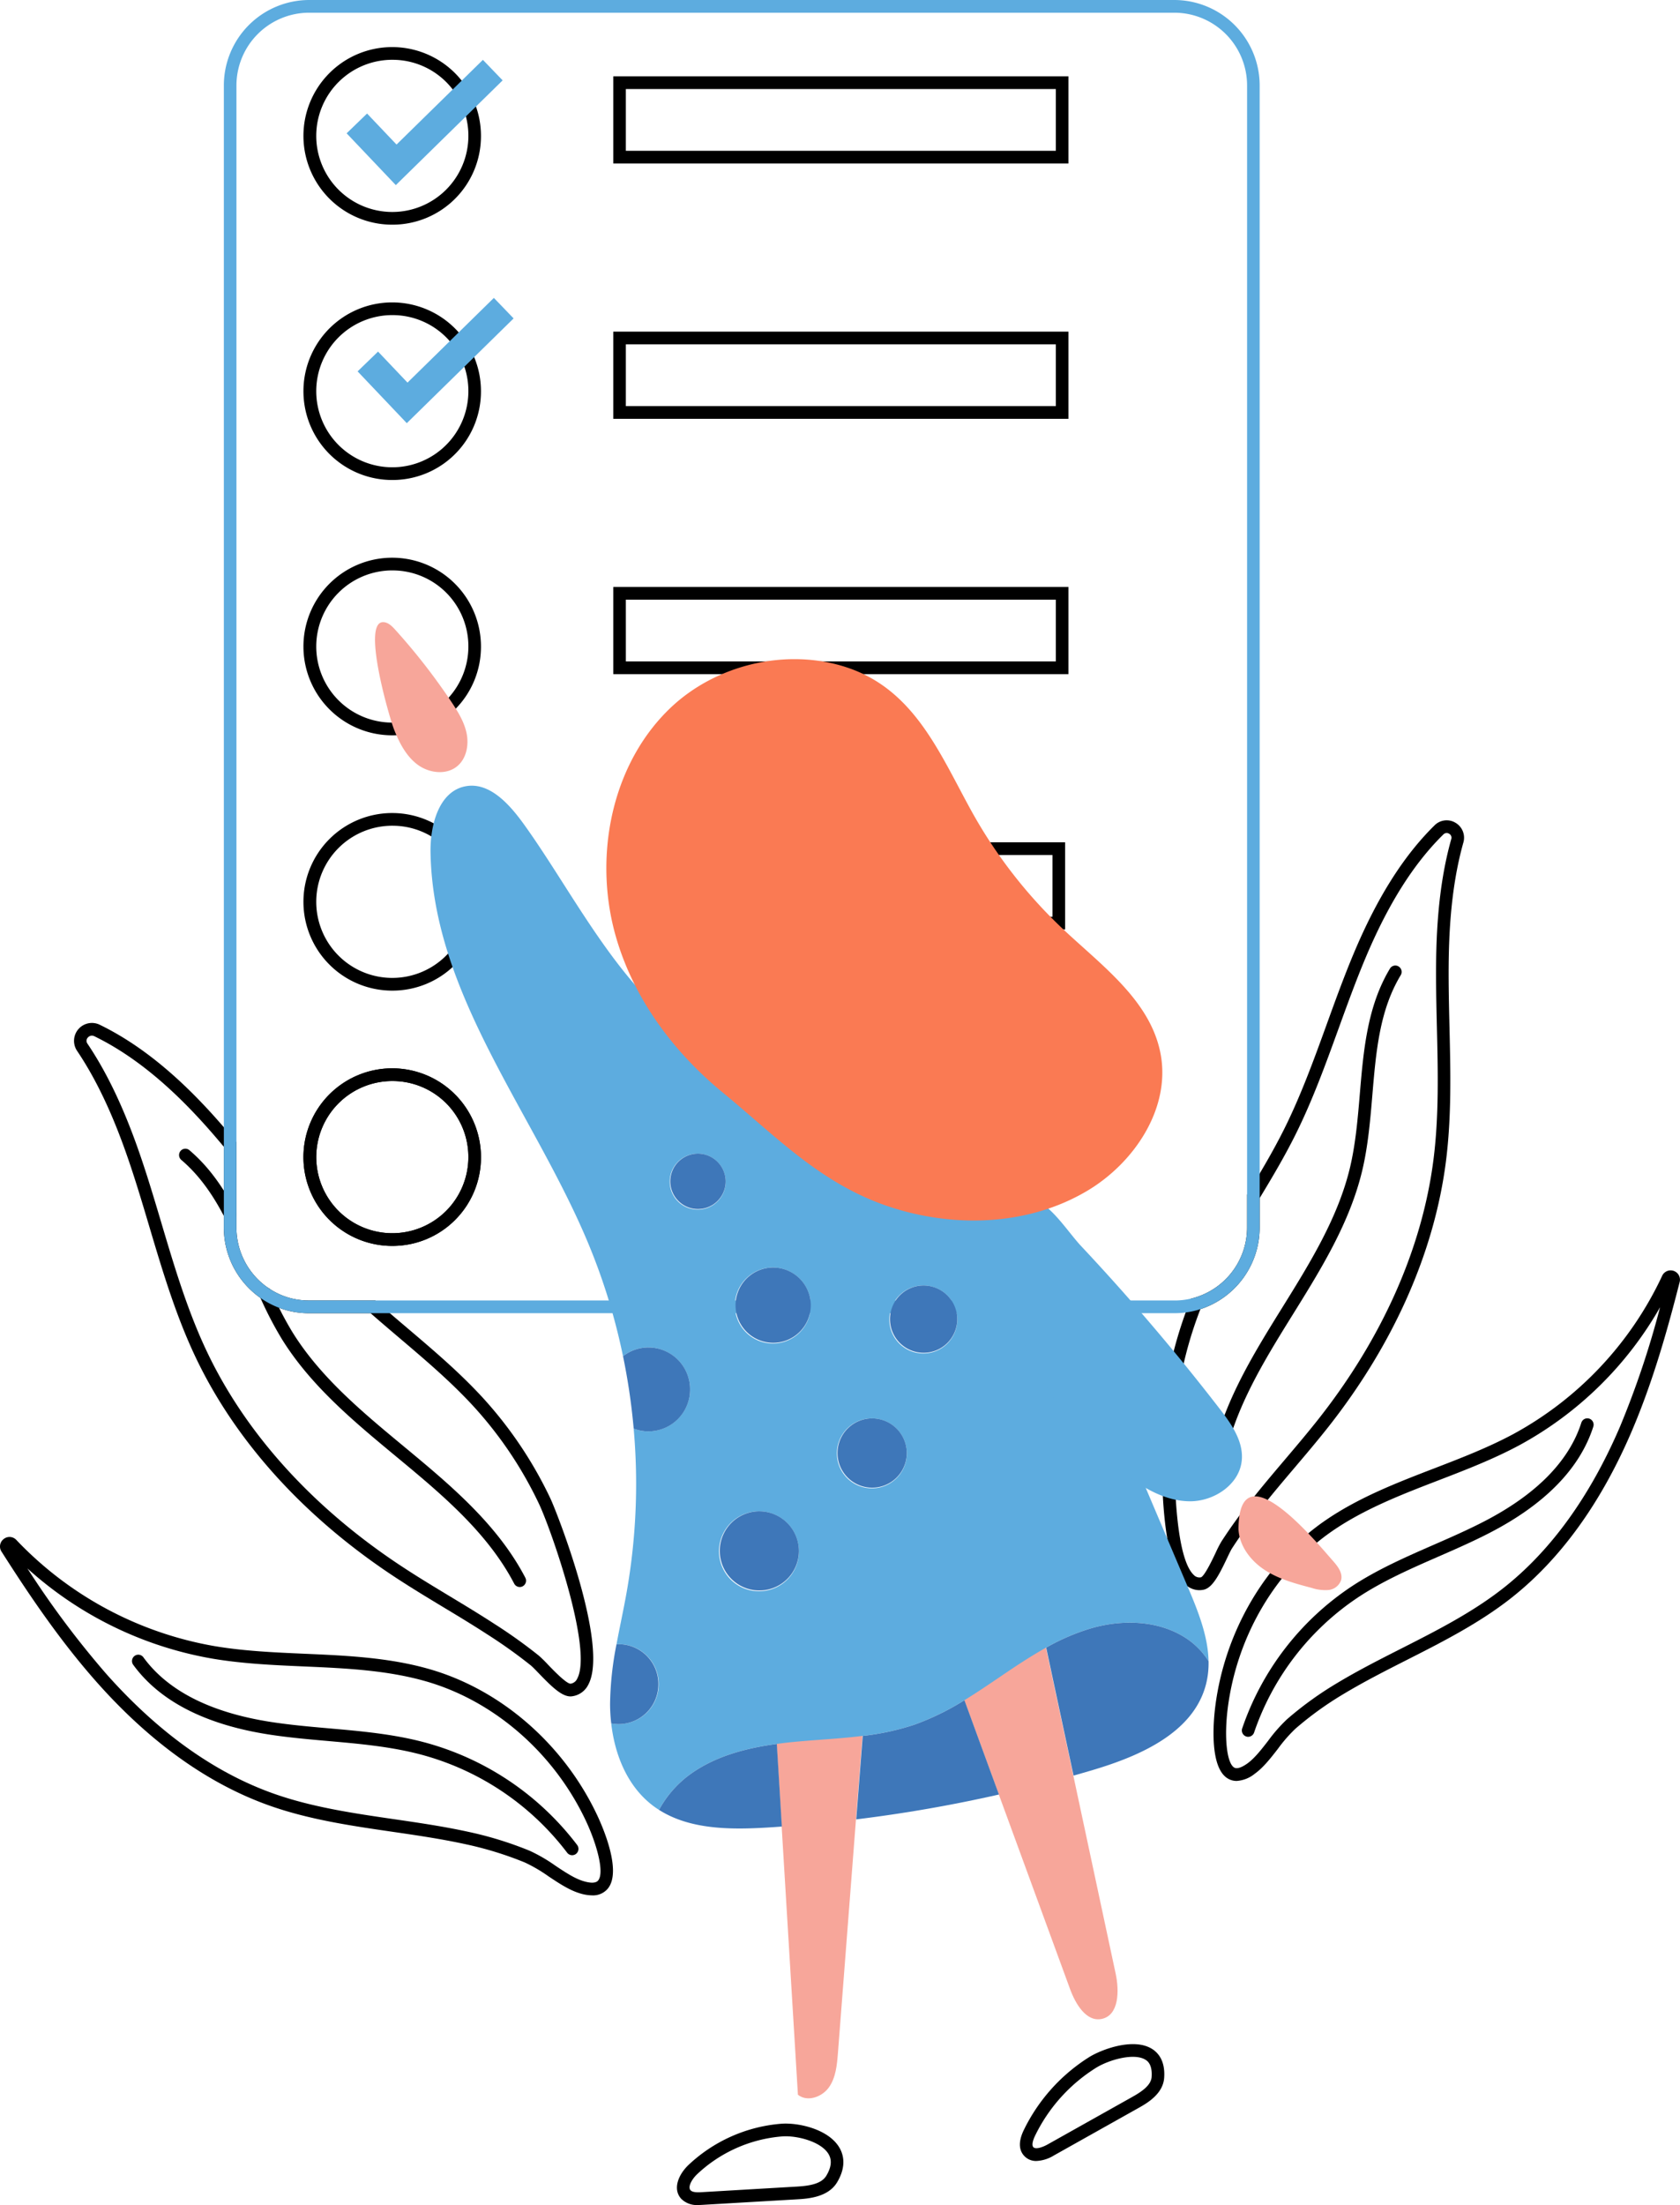<svg xmlns="http://www.w3.org/2000/svg" width="522.376" height="685.36" viewBox="0 0 522.376 685.36">
  <g>
    <path d="M122.2,387.256a27.6,27.6,0,1,1,27.349-27.6A27.505,27.505,0,0,1,122.2,387.256Zm0-51.247a23.649,23.649,0,1,0,23.434,23.648A23.569,23.569,0,0,0,122.2,336.009Z"/>
    <path d="M217.086,685.36a6.838,6.838,0,0,1-5.258-1.917c-2.807-3.091-.8-7.624,2.25-10.529a47.578,47.578,0,0,1,28.671-12.8c5.243-.452,14.636,1.54,18.151,7.246,1.373,2.229,2.381,5.936-.614,10.943-2.829,4.727-9.267,5.1-12.362,5.286L218.46,685.31C218.07,685.332,217.6,685.36,217.086,685.36ZM244.277,664q-.628,0-1.195.049a43.659,43.659,0,0,0-26.317,11.739h0c-1.7,1.616-2.963,3.981-2.05,4.985.606.668,2.047.68,3.519.593l29.464-1.725c3.883-.226,7.688-.794,9.238-3.384,1.6-2.681,1.814-4.91.641-6.814C255.373,665.867,248.776,664,244.277,664Z"/>
    <path d="M322.256,671.672a4.969,4.969,0,0,1-3.96-1.767c-1.561-1.862-1.56-4.472,0-7.757h0A55.317,55.317,0,0,1,338.655,639.4c3.67-2.3,13.671-6.155,19.488-2.6,1.966,1.2,4.226,3.748,3.837,9.073-.368,5.06-5.51,7.944-7.98,9.33l-26.3,14.755A11.341,11.341,0,0,1,322.256,671.672Zm-.429-7.815c-.8,1.681-1,2.955-.542,3.5.661.789,2.747.141,4.518-.852l26.3-14.755c2.851-1.6,5.791-3.583,5.979-6.167.293-4.029-1.4-5.063-1.959-5.4-3.551-2.164-11.357.044-15.395,2.578A51.349,51.349,0,0,0,321.827,663.857Z"/>
    <path d="M332.214,50.823H190.689v-27.1H332.214ZM194.6,46.873H328.3V27.678H194.6Z"/>
    <path d="M332.214,130.18H190.689v-27.1H332.214ZM194.6,126.229H328.3V107.034H194.6Z"/>
    <path d="M332.214,209.536H190.689v-27.1H332.214Zm-137.61-3.95H328.3v-19.2H194.6Z"/>
    <path d="M331.18,288.894H191.959V261.8H331.18Zm-135.307-3.951H327.266V265.748H195.873Z"/>
    <path d="M122.2,69.835a27.6,27.6,0,1,1,27.35-27.6A27.507,27.507,0,0,1,122.2,69.835Zm0-51.25a23.651,23.651,0,1,0,23.435,23.65A23.571,23.571,0,0,0,122.2,18.585Z"/>
    <path d="M122.2,149.193a27.6,27.6,0,1,1,27.35-27.6A27.508,27.508,0,0,1,122.2,149.193Zm0-51.252a23.651,23.651,0,1,0,23.435,23.65A23.571,23.571,0,0,0,122.2,97.941Z"/>
    <path d="M122.2,228.549a27.6,27.6,0,1,1,27.35-27.6A27.507,27.507,0,0,1,122.2,228.549Zm0-51.251a23.651,23.651,0,1,0,23.435,23.65A23.571,23.571,0,0,0,122.2,177.3Z"/>
    <path d="M122.2,307.906a27.6,27.6,0,1,1,27.35-27.6A27.508,27.508,0,0,1,122.2,307.906Zm0-51.252a23.651,23.651,0,1,0,23.435,23.651A23.571,23.571,0,0,0,122.2,256.654Z"/>
    <path d="M122.2,387.256a27.6,27.6,0,1,1,27.349-27.6A27.505,27.505,0,0,1,122.2,387.256Zm0-51.247a23.649,23.649,0,1,0,23.434,23.648A23.569,23.569,0,0,0,122.2,336.009Z"/>
    <polygon points="123.074 57.539 107.778 41.439 114.135 35.288 123.296 44.93 150.151 18.603 156.288 24.978 123.074 57.539" fill="#5dacdf"/>
    <polygon points="126.487 131.531 111.192 115.431 117.549 109.28 126.709 118.922 153.564 92.596 159.702 98.971 126.487 131.531" fill="#5dacdf"/>
    <path d="M384.515,553.55a5.284,5.284,0,0,1-2.779-.776c-5.748-3.477-4.423-17.881-3.881-22.214,2.939-23.461,15.631-45.06,33.95-57.775h0c10.459-7.259,22.443-11.876,34.034-16.34,8.317-3.2,16.917-6.516,24.813-10.765a108.028,108.028,0,0,0,46.2-49.182,2.9,2.9,0,0,1,5.426,1.961c-3.611,14.182-8.215,30.808-14.989,46.585-9.565,22.281-22.169,39.675-37.462,51.7-9.926,7.8-21.292,13.571-32.285,19.147-6.564,3.33-13.351,6.774-19.72,10.6a104.219,104.219,0,0,0-15.031,10.833,45.751,45.751,0,0,0-5.422,6.219c-2.239,2.888-4.555,5.874-7.267,7.814A9.911,9.911,0,0,1,384.515,553.55Zm29.509-77.511h0c-17.415,12.089-29.484,32.655-32.285,55.017-1.136,9.069-.272,16.949,2.01,18.329,1.1.672,3.037-.5,4.091-1.252,2.245-1.605,4.382-4.361,6.448-7.025a48.551,48.551,0,0,1,5.937-6.766,108.156,108.156,0,0,1,15.6-11.246c6.489-3.9,13.339-7.373,19.964-10.734,10.823-5.491,22.015-11.169,31.637-18.735,14.77-11.613,26.974-28.487,36.277-50.153a279.47,279.47,0,0,0,12.477-37.161,111.684,111.684,0,0,1-43.683,42.853c-8.111,4.365-16.829,7.722-25.259,10.97C435.86,464.517,424.1,469.048,414.024,476.039Z"/>
    <path d="M388.1,539.834a1.909,1.909,0,0,1-.635-.108,1.979,1.979,0,0,1-1.216-2.509,86.4,86.4,0,0,1,34.184-44.229c7.965-5.227,16.765-9.073,25.275-12.793,5.245-2.293,10.669-4.664,15.8-7.321,16.194-8.384,26.351-18.7,30.189-30.663a1.953,1.953,0,0,1,2.464-1.27,1.979,1.979,0,0,1,1.259,2.487c-4.168,12.993-14.976,24.083-32.125,32.96-5.246,2.716-10.729,5.114-16.032,7.431-8.361,3.656-17.008,7.435-24.7,12.481a82.435,82.435,0,0,0-32.617,42.2A1.961,1.961,0,0,1,388.1,539.834Z"/>
    <path d="M372.932,494.258a6.369,6.369,0,0,1-4.447-1.874c-9.608-9.117-7.035-52.522-6.439-57.16a126.373,126.373,0,0,1,7.919-30.668l.363-.908.934-.259a22.71,22.71,0,0,0,16.5-21.888V371.285l.288-.475c3.783-6.234,7.765-12.9,11.22-19.818,5.242-10.5,9.332-21.784,13.288-32.7,2.651-7.317,5.392-14.882,8.469-22.186,7.221-17.154,15.407-30.1,25.026-39.565a5.308,5.308,0,0,1,6.542-.792,5.38,5.38,0,0,1,2.42,6.142h0c-4.194,14.879-4.646,30.738-4.573,42.892.027,4.827.145,9.747.258,14.506.328,13.7.666,27.875-1.112,41.761-3.618,28.235-16.285,56.784-36.629,82.563-3.383,4.283-6.961,8.5-10.422,12.582-3.352,3.954-6.819,8.043-10.084,12.16a153.051,153.051,0,0,0-9.4,12.955c-.355.557-.924,1.752-1.526,3.019-2.566,5.4-4.594,9.258-7.334,9.8A6.558,6.558,0,0,1,372.932,494.258Zm.316-87.342a122.462,122.462,0,0,0-7.32,28.816c-1.067,8.306-1.978,46.927,5.239,53.774a2.409,2.409,0,0,0,2.274.75c1.158-.495,3.538-5.5,4.554-7.635a36.409,36.409,0,0,1,1.765-3.449,156.5,156.5,0,0,1,9.638-13.284c3.3-4.168,6.793-8.281,10.166-12.261,3.439-4.054,6.994-8.246,10.335-12.476,19.9-25.213,32.281-53.087,35.808-80.607,1.74-13.585,1.405-27.6,1.081-41.159-.115-4.776-.232-9.715-.259-14.578-.076-12.414.393-28.636,4.722-43.995h0a1.4,1.4,0,0,0-.654-1.666,1.427,1.427,0,0,0-1.806.221c-9.244,9.1-17.146,21.621-24.16,38.285-3.038,7.212-5.761,14.729-8.4,22-4,11.021-8.124,22.419-13.468,33.12-3.434,6.877-7.35,13.46-11.09,19.628v9.1A26.686,26.686,0,0,1,373.248,406.916Z"/>
    <path d="M378.337,457.9a2.007,2.007,0,0,1-.325-.027,1.973,1.973,0,0,1-1.607-2.274c3-18.111,12.835-33.942,22.346-49.252,8.52-13.715,17.33-27.9,21.031-43.521,1.736-7.334,2.4-15.185,3.036-22.778,1.126-13.4,2.292-27.249,9.371-38.993a1.947,1.947,0,0,1,2.689-.661,1.985,1.985,0,0,1,.656,2.714c-6.6,10.951-7.677,23.736-8.816,37.273-.651,7.739-1.325,15.741-3.129,23.363-3.85,16.255-12.834,30.717-21.522,44.7-9.306,14.982-18.931,30.474-21.8,47.806A1.964,1.964,0,0,1,378.337,457.9Z"/>
    <g>
      <path d="M184.134,589.119a13.521,13.521,0,0,1-3.891-.654c-3.3-1-6.54-3.163-9.675-5.251A47.083,47.083,0,0,0,163.2,578.9a108.34,108.34,0,0,0-18.383-5.67c-7.544-1.654-15.379-2.8-22.957-3.9-12.683-1.848-25.8-3.76-38.124-8.135-19-6.742-37.025-19.617-53.588-38.269C18.41,509.716,8.563,494.965.477,482.277a2.913,2.913,0,0,1,.65-3.9,2.888,2.888,0,0,1,3.96.276,111.112,111.112,0,0,0,61.535,32.976c9.2,1.566,18.8,1.986,28.077,2.391,12.922.564,26.284,1.148,38.965,4.815,22.212,6.423,41.657,23.379,52.017,45.355,1.9,4.036,7.757,17.61,3.25,22.9A5.971,5.971,0,0,1,184.134,589.119ZM8.523,487.5a284.722,284.722,0,0,0,24.535,32.791c16.121,18.152,33.606,30.661,51.973,37.179,11.965,4.248,24.888,6.131,37.384,7.952,7.646,1.114,15.551,2.266,23.23,3.95a112.145,112.145,0,0,1,19.045,5.879,49.767,49.767,0,0,1,8.033,4.666c3.035,2.019,5.9,3.928,8.651,4.765,1.611.49,3.714.86,4.589-.165,2.075-2.438-.417-11.419-3.816-18.63-9.885-20.97-28.412-37.14-49.561-43.255h0c-12.236-3.539-25.362-4.112-38.056-4.666-9.4-.411-19.122-.836-28.559-2.443A114.943,114.943,0,0,1,8.523,487.5Z"/>
      <path d="M177.905,576.635a1.944,1.944,0,0,1-1.557-.778,84.408,84.408,0,0,0-45.824-30.6c-9.245-2.416-19.037-3.278-28.5-4.111-6-.528-12.207-1.073-18.276-2.008-19.83-3.056-34.069-10.35-42.323-21.681a1.988,1.988,0,0,1,.418-2.761,1.944,1.944,0,0,1,2.736.422c7.616,10.455,20.993,17.223,39.76,20.114,5.943.916,12.085,1.456,18.024,1.979,9.629.847,19.586,1.723,29.147,4.221a88.335,88.335,0,0,1,47.954,32.031,1.985,1.985,0,0,1-.369,2.768A1.934,1.934,0,0,1,177.905,576.635Z"/>
      <path d="M177.386,527.278c-2.733,0-5.832-2.993-9.843-7.165-1.007-1.047-1.958-2.037-2.491-2.464a154.85,154.85,0,0,0-13.451-9.6c-4.508-2.932-9.2-5.765-13.744-8.5-4.779-2.885-9.721-5.868-14.484-8.987-28.382-18.539-50.016-42.306-62.563-68.732-6.167-12.984-10.325-26.953-14.346-40.462-1.4-4.7-2.845-9.556-4.352-14.29-3.8-11.94-9.3-27.333-18.162-40.477a5.564,5.564,0,0,1,7.074-8.081C43.585,324.635,55.813,334.6,68.409,349c1.628,1.857,3.2,3.718,4.649,5.452l.462.551v26.5a22.71,22.71,0,0,0,10.1,18.954,22.165,22.165,0,0,0,12.39,3.759h20.693l.554.489c3.123,2.758,6.361,5.509,9.494,8.168,7.992,6.787,16.256,13.8,23.485,21.7a126.812,126.812,0,0,1,20.892,31.156c2.053,4.322,18.327,45.775,11.789,57.914a6.572,6.572,0,0,1-5.061,3.6h0A3.571,3.571,0,0,1,177.386,527.278Zm0-3.951h0ZM28.567,321.894a1.689,1.689,0,0,0-1.268.613,1.473,1.473,0,0,0-.114,1.868c9.141,13.563,14.771,29.3,18.655,41.493,1.517,4.769,2.969,9.646,4.373,14.362C54.191,393.6,58.3,407.413,64.34,420.121,76.575,445.89,97.725,469.1,125.5,487.245c4.7,3.081,9.615,6.044,14.365,8.911,4.567,2.757,9.291,5.608,13.853,8.575a158.25,158.25,0,0,1,13.776,9.833,36.4,36.4,0,0,1,2.856,2.8c1.694,1.762,5.654,5.881,7.027,5.965a2.668,2.668,0,0,0,2.1-1.569c4.935-9.162-8.2-46.571-11.879-54.319a122.794,122.794,0,0,0-20.239-30.186c-7.06-7.715-15.228-14.652-23.128-21.358-2.963-2.516-6.02-5.112-9-7.73H96.014a26.029,26.029,0,0,1-14.552-4.417A26.653,26.653,0,0,1,69.606,381.5V356.447c-1.3-1.555-2.7-3.2-4.13-4.834-12.245-13.992-24.07-23.653-36.15-29.535A1.729,1.729,0,0,0,28.567,321.894Z"/>
      <path d="M161.612,493.274a1.954,1.954,0,0,1-1.733-1.054C151.518,476.2,137.038,464.2,123.036,452.6c-13.063-10.828-26.572-22.025-35.554-36.652a114.374,114.374,0,0,1-6.719-13.024,1.983,1.983,0,0,1,.973-2.615,1.948,1.948,0,0,1,2.591.983,110.52,110.52,0,0,0,6.483,12.576c8.64,14.07,21.893,25.055,34.71,35.678,14.3,11.856,29.093,24.115,37.822,40.837a1.984,1.984,0,0,1-.819,2.668A1.934,1.934,0,0,1,161.612,493.274Z"/>
      <path d="M71.565,379.428a1.953,1.953,0,0,1-1.735-1.058c-4.056-7.811-8.332-13.481-13.456-17.844a1.988,1.988,0,0,1-.233-2.784,1.945,1.945,0,0,1,2.758-.235c5.523,4.7,10.1,10.75,14.4,19.029a1.984,1.984,0,0,1-.825,2.666A1.928,1.928,0,0,1,71.565,379.428Z"/>
    </g>
    <path d="M122.475,226.6c1.643,4.19,3.773,8.4,7.37,11.072s9,3.321,12.409.408c2.771-2.369,3.561-6.484,2.843-10.077s-2.7-6.784-4.724-9.824a193.383,193.383,0,0,0-17.506-22.473c-1.028-1.136-2.258-2.346-3.784-2.33C112.462,193.45,121.073,223.026,122.475,226.6Z" fill="#f7a69a"/>
    <path d="M385.1,475.358c.275,5.235,3.849,9.833,8.219,12.666s9.49,4.2,14.516,5.523a13.461,13.461,0,0,0,5.21.663A4.633,4.633,0,0,0,417,491.144c.583-2.184-1.023-4.289-2.519-5.973C409.518,479.581,385.1,449.7,385.1,475.358Z" fill="#f7a69a"/>
    <path d="M268.188,539.382l-2.019,25.944q-2.8,36.379-5.624,72.784c-.292,3.716-.647,7.649-2.805,10.685s-6.755,4.625-9.636,2.294q-2.534-41.78-5.066-83.534-.78-12.837-1.561-25.675c2.349-.333,4.71-.576,7.045-.781C255.06,540.522,261.675,540.2,268.188,539.382Z" fill="#f7a69a"/>
    <path d="M342.643,627.506c-4.837,1.076-8.214-4.6-9.928-9.289q-11.121-30.363-22.242-60.715-5.37-14.664-10.728-29.314c4.025-2.46,7.935-5.137,11.833-7.776,4.418-3,8.912-5.971,13.584-8.572q4.265,19.892,8.518,39.781,6.607,30.923,13.229,61.869C348.051,618.819,347.937,626.327,342.643,627.506Z" fill="#f7a69a"/>
    <path d="M365.256,408.165H96.014a26.029,26.029,0,0,1-14.552-4.417A26.653,26.653,0,0,1,69.606,381.5V26.664A26.567,26.567,0,0,1,96.014,0H365.256a26.573,26.573,0,0,1,26.421,26.664V381.5A26.665,26.665,0,0,1,372.3,407.2,25.852,25.852,0,0,1,365.256,408.165ZM96.014,3.95A22.631,22.631,0,0,0,73.52,26.664V381.5a22.711,22.711,0,0,0,10.1,18.954,22.171,22.171,0,0,0,12.391,3.759H365.256a22.006,22.006,0,0,0,6-.823,22.711,22.711,0,0,0,16.51-21.89V26.664A22.637,22.637,0,0,0,365.256,3.95Z" fill="#5dacdf"/>
    <g>
      <path d="M369.349,493.3q-20.871-49.12-41.729-98.241c-4.888-11.5-9.953-23.292-18.548-32.324-20.833-21.909-57.4-24.958-84.322-35.72-28.349-11.338-44.56-46.891-61.979-70.99-4.481-6.189-10.714-13.12-18.166-11.608-8.176,1.653-10.88,12.094-10.74,20.512.749,44.149,32.08,80.855,49.054,121.559a191.889,191.889,0,0,1,10.8,35.053,12.85,12.85,0,0,1,7.921-2.729,13.043,13.043,0,0,1,0,26.085,12.813,12.813,0,0,1-4.608-.858,193.961,193.961,0,0,1-2.209,51c-.952,5.342-2.132,10.672-3.123,16.014.229,0,.47-.012.7-.012a12.421,12.421,0,0,1,0,24.842,11.859,11.859,0,0,1-2.349-.231c1.091,9.673,4.9,19.141,12.378,25.124a25.68,25.68,0,0,0,2.488,1.768,33.238,33.238,0,0,1,9.445-10.89c7.858-5.765,17.456-8.289,27.181-9.609,2.349-.333,4.71-.576,7.046-.781,6.538-.577,13.152-.9,19.665-1.717a78.068,78.068,0,0,0,16.059-3.485,80.363,80.363,0,0,0,15.564-7.61c4.025-2.46,7.935-5.138,11.833-7.777,4.418-3,8.912-5.97,13.584-8.571a67.326,67.326,0,0,1,14.181-6.06c10.092-2.87,21.632-2.383,30.189,3.741a23.415,23.415,0,0,1,6.119,6.547C375.634,508.523,372.472,500.656,369.349,493.3ZM217.019,375.958a8.693,8.693,0,1,1,8.62-8.7A8.657,8.657,0,0,1,217.019,375.958ZM236.1,494.583a12.421,12.421,0,1,1,12.314-12.427A12.364,12.364,0,0,1,236.1,494.583Zm4.316-77.012a11.8,11.8,0,1,1,11.692-11.8A11.751,11.751,0,0,1,240.416,417.571Zm30.761,45.021a10.865,10.865,0,1,1,10.778-10.864A10.813,10.813,0,0,1,271.177,462.592Zm16.008-41.92a10.557,10.557,0,1,1,10.461-10.557A10.51,10.51,0,0,1,287.185,420.672Z" fill="#5dacdf"/>
      <path d="M204.717,523.461A12.375,12.375,0,0,1,192.4,535.889a11.859,11.859,0,0,1-2.349-.231,52.121,52.121,0,0,1-.355-6.111,100.765,100.765,0,0,1,2-18.488c.229,0,.47-.012.7-.012A12.364,12.364,0,0,1,204.717,523.461Z" fill="#3e77b9"/>
      <path d="M225.639,367.259a8.614,8.614,0,1,1-8.62-8.686A8.659,8.659,0,0,1,225.639,367.259Z" fill="#3e77b9"/>
      <path d="M281.955,451.728a10.772,10.772,0,1,1-10.778-10.865A10.815,10.815,0,0,1,281.955,451.728Z" fill="#3e77b9"/>
      <path d="M243.107,567.726q-2.247.174-4.494.308c-11.553.692-24.082.64-33.693-5.484a33.238,33.238,0,0,1,9.445-10.89c7.858-5.765,17.456-8.289,27.181-9.609Q242.328,554.89,243.107,567.726Z" fill="#3e77b9"/>
      <path d="M310.608,557.772a444.951,444.951,0,0,1-44.37,7.725l2.019-25.944a78.068,78.068,0,0,0,16.059-3.485,80.363,80.363,0,0,0,15.564-7.61Q305.234,543.121,310.608,557.772Z" fill="#3e77b9"/>
      <path d="M375.786,516.338a26.54,26.54,0,0,1-.812,7.239c-3.885,14.938-20.389,22.164-35.065,26.546-2.031.6-4.05,1.191-6.093,1.768Q329.55,532,325.3,512.11a67.326,67.326,0,0,1,14.181-6.06c10.092-2.87,21.632-2.383,30.189,3.741A23.415,23.415,0,0,1,375.786,516.338Z" fill="#3e77b9"/>
      <path d="M241.546,542.051c-.013-.217-.025-.448-.038-.666" fill="none"/>
      <path d="M214.568,431.857A12.987,12.987,0,0,1,201.644,444.9a12.813,12.813,0,0,1-4.608-.858,197.1,197.1,0,0,0-3.313-22.5,12.85,12.85,0,0,1,7.921-2.729A12.987,12.987,0,0,1,214.568,431.857Z" fill="#3e77b9"/>
      <path d="M252.108,405.772a11.7,11.7,0,1,1-11.692-11.8A11.748,11.748,0,0,1,252.108,405.772Z" fill="#3e77b9"/>
      <path d="M248.414,482.156A12.308,12.308,0,1,1,236.1,469.741,12.366,12.366,0,0,1,248.414,482.156Z" fill="#3e77b9"/>
      <path d="M297.646,410.115a10.461,10.461,0,1,1-10.461-10.557A10.511,10.511,0,0,1,297.646,410.115Z" fill="#3e77b9"/>
    </g>
    <path d="M379.333,438c3.6,4.671,7.334,10.009,6.782,15.9-.7,7.526-8.626,12.759-16.117,12.731s-14.394-4.034-20.362-8.6a100.7,100.7,0,0,1-37.154-60.076c-1.3-6.648-2.142-17.124,2.678-22.719,7.162-8.316,15.39,6.091,20.959,12.023Q358.927,411.55,379.333,438Z" fill="#5dacdf"/>
    <path d="M205.778,222.771c-16.3,17.741-20.983,44.921-14.294,68.3,5.512,19.269,17.914,35.912,33.2,48.472,16.559,13.6,30.361,28.266,51.415,35.384,20.289,6.86,43.637,6.144,62.054-4.85,14.694-8.772,25.979-25.814,22.678-42.719-3.183-16.308-18.012-27.056-30.078-38.37A150.866,150.866,0,0,1,301.743,251.5c-9.778-17.836-17.651-37.188-38.456-44.064C244.688,201.29,222.7,206.5,208.5,220Q207.088,221.344,205.778,222.771Z" fill="#fa7a53"/>
  </g>
</svg>
